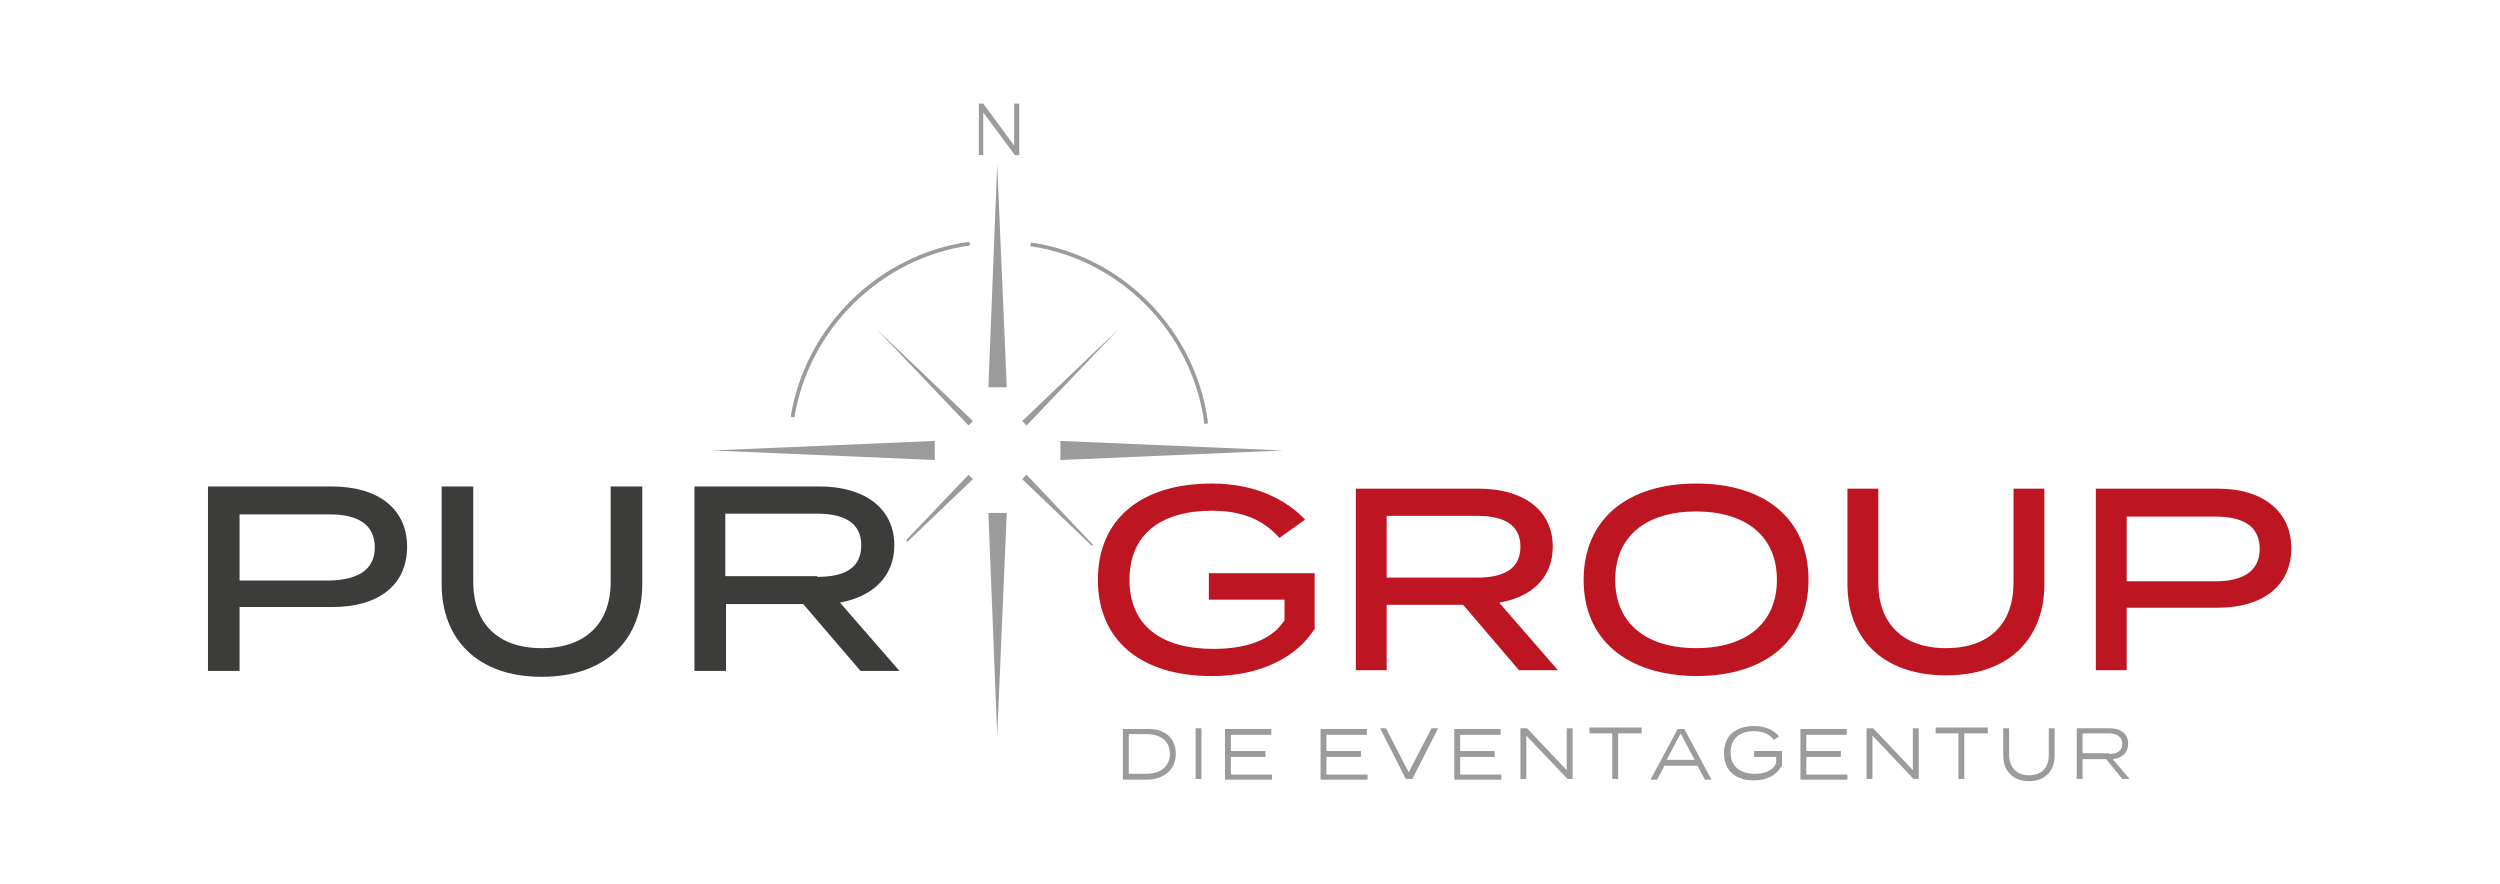 <svg xml:space="preserve" style="enable-background:new 0 0 340.2 120.3;" viewBox="0 0 340.2 120.3" y="0px" x="0px" id="Ebene_1" version="1.1" xmlns:xlink="http://www.w3.org/1999/xlink" xmlns="http://www.w3.org/2000/svg">
<style type="text/css">
	.st0{fill:#9C9B9B;}
	.st1{fill:#BD1622;}
	.st2{fill:#3C3C3B;}
</style>
<g>
	<g id="XMLID_2_">
		<g>
			<polygon points="174.6,61.3 144.3,62.6 144.3,60" class="st0"></polygon>
			<path d="M164.4,57.6l-0.5,0.1c-1.6-12.4-11.4-22.4-23.7-24.2l0.1-0.5C152.8,34.8,162.8,45,164.4,57.6z" class="st0"></path>
			<polygon points="152.2,44.8 139.7,57.9 139.1,57.3" class="st0"></polygon>
			<path d="M139.7,64.6l9,9.5c0,0.1-0.1,0.2-0.1,0.2l-9.5-9.1L139.7,64.6z" class="st0"></path>
			<polygon points="138.7,14.1 138.7,21.1 138.1,21.1 133.8,15.3 133.8,21.1 133.2,21.1 133.2,14.1 133.8,14.1      138,19.8 138,14.1" class="st0"></polygon>
			<polygon points="135.7,22.4 137,52.7 134.5,52.7" class="st0"></polygon>
			<polygon points="137,69.8 135.7,100.1 134.5,69.8" class="st0"></polygon>
			<polygon points="132.4,57.3 131.8,57.9 119.3,44.8" class="st0"></polygon>
			<path d="M132.4,65.2l-9,8.6c0-0.1,0-0.2,0-0.4l8.4-8.8L132.4,65.2z" class="st0"></path>
			<path d="M131.9,32.9l0.1,0.5c-12.1,1.7-21.9,11.3-23.9,23.4l-0.5-0.1C109.6,44.4,119.6,34.6,131.9,32.9z" class="st0"></path>
			<polygon points="127.2,60 127.2,62.6 96.9,61.3" class="st0"></polygon>
		</g>
	</g>
	<g>
		<path d="M178.8,85.7c-2.3,3.6-7.1,6.3-13.9,6.3c-9.7,0-15.5-4.9-15.5-13.1s5.8-13.1,15.5-13.1    c6.1,0,10.2,2.3,12.7,4.9l-3.5,2.5c-2.2-2.5-5.1-3.7-9.2-3.7c-6.9,0-11.2,3.2-11.2,9.4c0,6.2,4.3,9.4,11.4,9.4    c4.3,0,7.9-1.1,9.7-3.9v-2.8h-10.3v-3.6h14.4V85.7z" class="st1"></path>
		<path d="M206.7,91.2l-7.6-8.9h-10.4v8.9h-4.2V66.5h16.8c5.7,0,10,2.7,10,7.9c0,4.3-3,6.9-7.3,7.6l8,9.2H206.7z     M201,78.6c3.5,0,5.9-1.1,5.9-4.2c0-3.1-2.4-4.2-5.9-4.2h-12.3v8.4H201z" class="st1"></path>
		<path d="M215.5,78.9c0-8.1,5.8-13.1,15.3-13.1c9.5,0,15.3,4.9,15.3,13.1s-5.8,13.1-15.3,13.1    C221.3,91.9,215.5,87,215.5,78.9z M241.8,78.9c0-6-4.3-9.3-11-9.3c-6.7,0-11,3.3-11,9.3c0,6,4.3,9.3,11,9.3    C237.5,88.2,241.8,84.9,241.8,78.9z" class="st1"></path>
		<path d="M278.2,66.5v13c0,7.3-4.7,12.4-13.4,12.4c-8.7,0-13.4-5.1-13.4-12.4v-13h4.2v12.8c0,5.5,3.3,8.9,9.2,8.9    c5.9,0,9.2-3.3,9.2-8.9V66.5H278.2z" class="st1"></path>
		<path d="M311.8,74.6c0,5.2-4,8.1-10,8.1h-12.4v8.5h-4.2V66.5h16.7C307.8,66.5,311.8,69.5,311.8,74.6z M307.5,74.7    c0-3.2-2.4-4.4-6-4.4h-12.1v8.8h12.1C305.1,79.1,307.5,77.8,307.5,74.7z" class="st1"></path>
	</g>
	<g>
		<path d="M160,102.6c0,2.1-1.6,3.5-4,3.5h-3.2v-6.9h3.2C158.5,99.1,160,100.4,160,102.6z M159.2,102.6    c0-1.8-1.3-2.7-3.2-2.7h-2.4v5.4h2.4C157.9,105.3,159.2,104.3,159.2,102.6z" class="st0"></path>
		<path d="M162.7,106v-6.9h0.8v6.9H162.7z" class="st0"></path>
		<path d="M173.1,105.3v0.8h-6.4v-6.9h6.3v0.8h-5.5v2.2h4.7v0.8h-4.7v2.4H173.1z" class="st0"></path>
		<path d="M186.1,105.3v0.8h-6.4v-6.9h6.3v0.8h-5.5v2.2h4.7v0.8h-4.7v2.4H186.1z" class="st0"></path>
		<path d="M188.6,99.1l3.1,6l3.1-6h0.9l-3.5,6.9h-0.9l-3.5-6.9H188.6z" class="st0"></path>
		<path d="M204.3,105.3v0.8h-6.4v-6.9h6.3v0.8h-5.5v2.2h4.7v0.8h-4.7v2.4H204.3z" class="st0"></path>
		<path d="M214,99.1v6.9h-0.7l-5.6-5.9v5.9h-0.8v-6.9h0.9l5.4,5.7v-5.7H214z" class="st0"></path>
		<path d="M223.3,99.8h-3.1v6.2h-0.8v-6.2h-3.1v-0.8h7.1V99.8z" class="st0"></path>
		<path d="M231,104.2h-4.5l-1,1.9h-0.9l3.7-6.9h0.9l3.7,6.9h-0.9L231,104.2z M230.6,103.4l-1.9-3.6l-1.9,3.6H230.6z" class="st0"></path>
		<path d="M242.4,104.3c-0.6,1.1-1.9,1.9-3.7,1.9c-2.6,0-4.1-1.4-4.1-3.7c0-2.3,1.5-3.7,4.1-3.7c1.6,0,2.7,0.6,3.4,1.4    l-0.7,0.5c-0.6-0.8-1.5-1.2-2.7-1.2c-2,0-3.2,1-3.2,2.9c0,1.9,1.3,2.9,3.3,2.9c1.3,0,2.4-0.4,2.9-1.4v-0.9h-3v-0.8h3.8V104.3z" class="st0"></path>
		<path d="M251.4,105.3v0.8H245v-6.9h6.3v0.8h-5.5v2.2h4.7v0.8h-4.7v2.4H251.4z" class="st0"></path>
		<path d="M261.1,99.1v6.9h-0.7l-5.6-5.9v5.9H254v-6.9h0.9l5.4,5.7v-5.7H261.1z" class="st0"></path>
		<path d="M270.4,99.8h-3.1v6.2h-0.8v-6.2h-3.1v-0.8h7.1V99.8z" class="st0"></path>
		<path d="M279.6,99.1v3.7c0,2-1.2,3.5-3.5,3.5s-3.5-1.5-3.5-3.5v-3.7h0.8v3.6c0,1.7,1,2.8,2.7,2.8c1.7,0,2.7-1,2.7-2.8    v-3.6H279.6z" class="st0"></path>
		<path d="M288.8,106l-2.2-2.7h-3.2v2.7h-0.8v-6.9h4.5c1.5,0,2.5,0.8,2.5,2.1c0,1.2-0.8,2-2.1,2.1l2.3,2.7H288.8z     M287,102.6c1.1,0,1.8-0.4,1.8-1.4c0-0.9-0.7-1.4-1.8-1.4h-3.6v2.7H287z" class="st0"></path>
	</g>
	<g>
		<path d="M55.4,74.4c0,5.3-4,8.2-10.1,8.2H32.6v8.7h-4.3V66.2h16.9C51.4,66.2,55.4,69.2,55.4,74.4z M51,74.5    c0-3.2-2.4-4.5-6.1-4.5H32.6v9h12.3C48.6,78.9,51,77.6,51,74.5z" class="st2"></path>
		<path d="M87.4,66.2v13.3c0,7.4-4.8,12.6-13.7,12.6c-8.8,0-13.6-5.2-13.6-12.6V66.2h4.3v13c0,5.6,3.3,9,9.3,9    c6,0,9.4-3.4,9.4-9v-13H87.4z" class="st2"></path>
		<path d="M117.1,91.3l-7.8-9.1H98.8v9.1h-4.3V66.2h17.1c5.8,0,10.1,2.8,10.1,8c0,4.3-3,7-7.4,7.8l8.1,9.3H117.1z     M111.2,78.5c3.6,0,6-1.1,6-4.3c0-3.1-2.4-4.3-6-4.3H98.7v8.5H111.2z" class="st2"></path>
	</g>
</g>
</svg>
